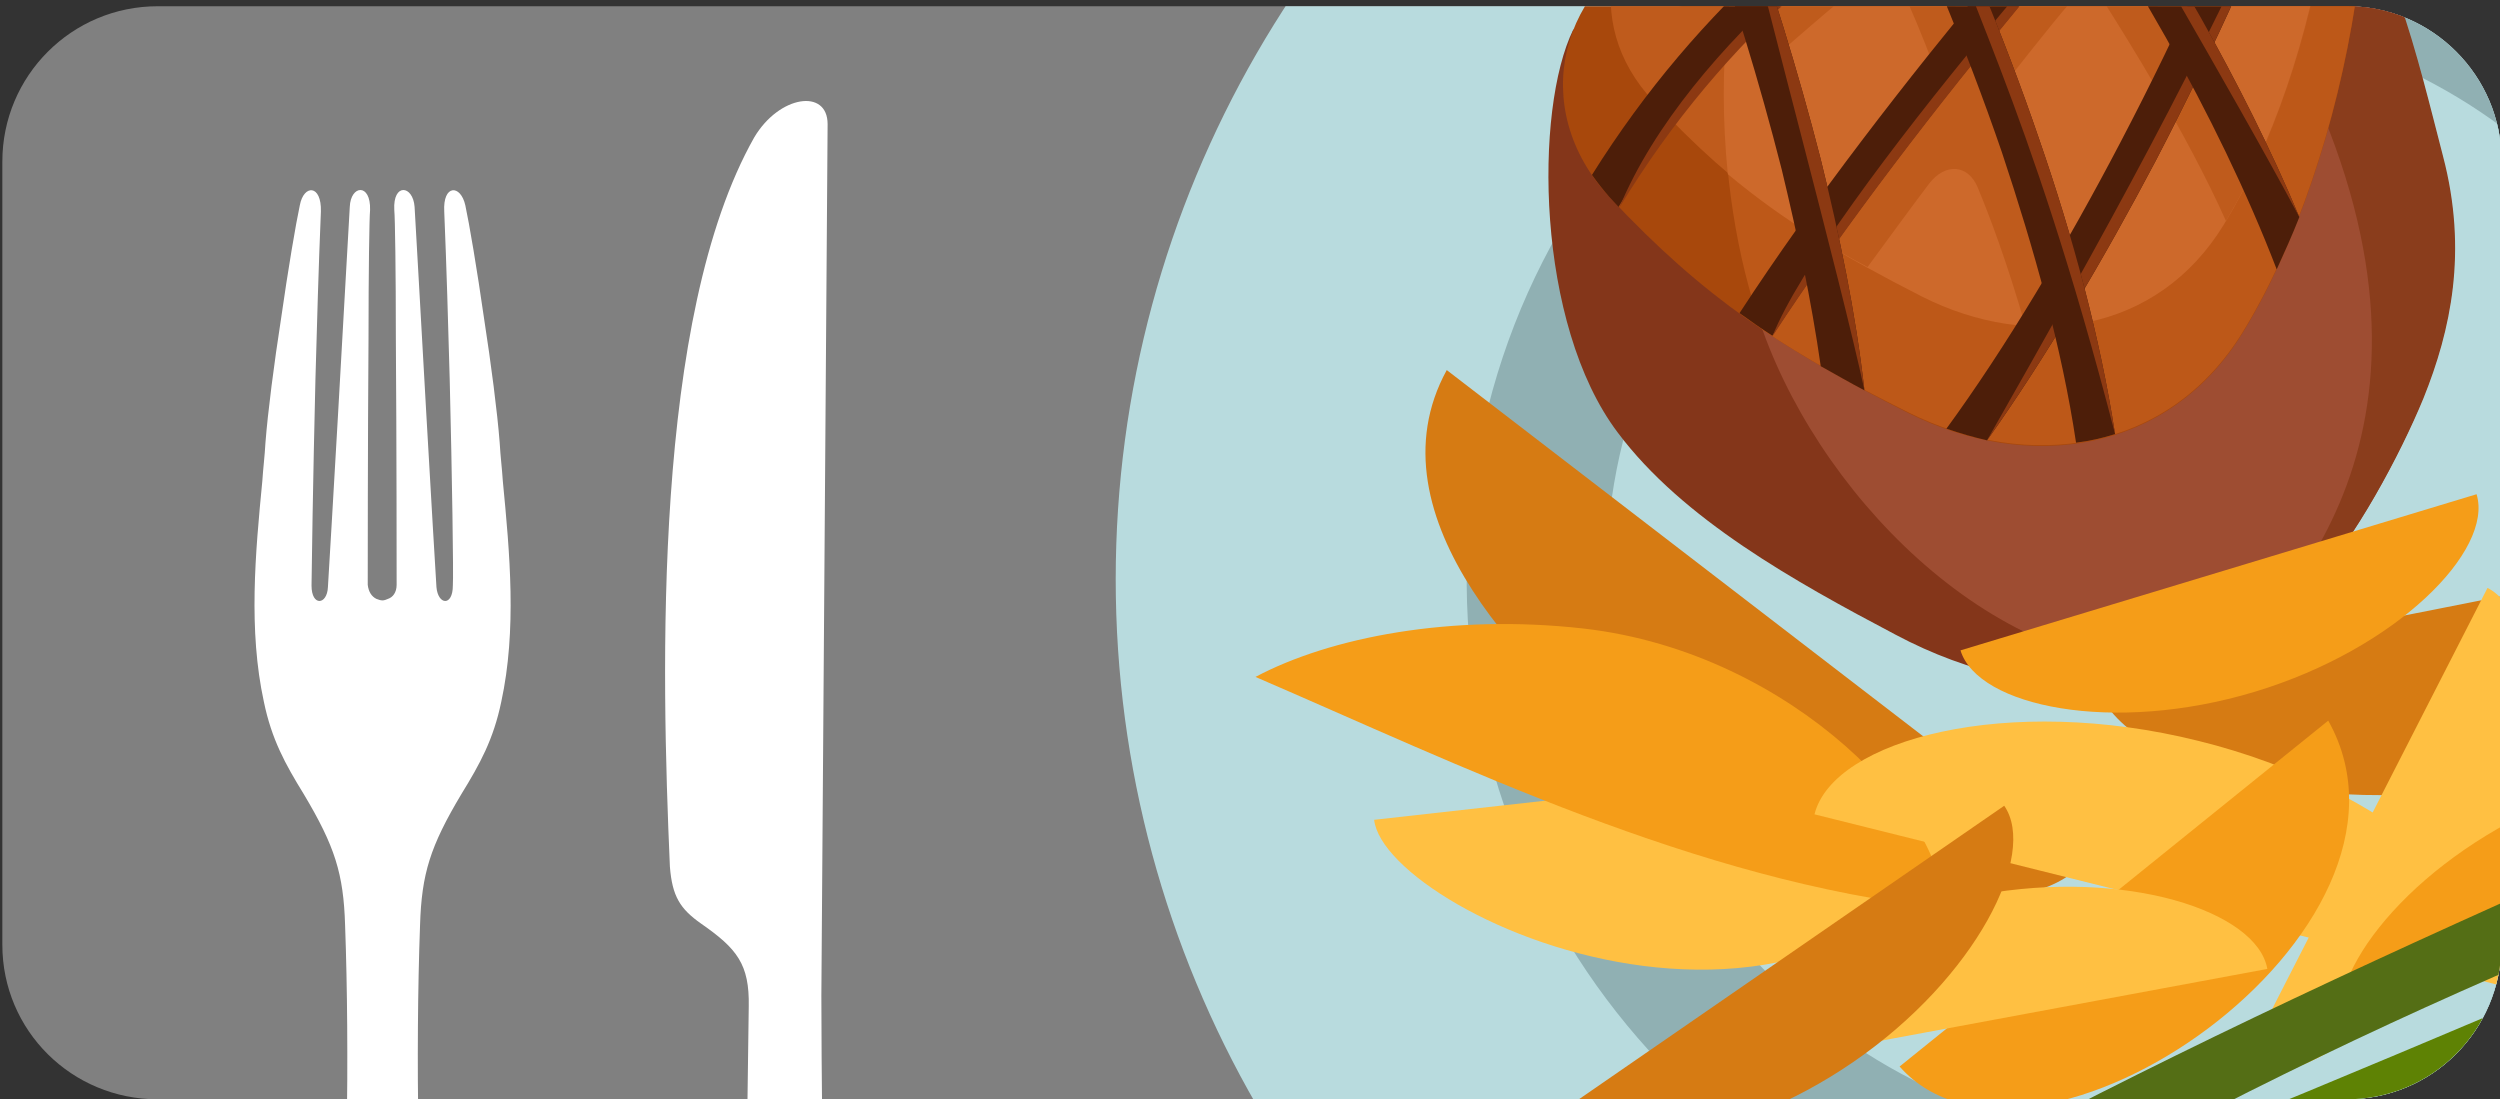 <?xml version="1.0" encoding="utf-8"?>
<!-- Generator: Adobe Illustrator 22.1.0, SVG Export Plug-In . SVG Version: 6.00 Build 0)  -->
<svg version="1.1" id="レイヤー_1" xmlns="http://www.w3.org/2000/svg" xmlns:xlink="http://www.w3.org/1999/xlink" x="0px"
	 y="0px" viewBox="0 0 320.2 140.8" style="enable-background:new 0 0 320.2 140.8;" xml:space="preserve">
<rect x="0" y="0" width="320.2" height="140.8" fill="#333333" stroke="none"/>
<style type="text/css">
	.st0{fill:#808080;}
	.st1{clip-path:url(#SVGID_2_);}
	.st2{fill-rule:evenodd;clip-rule:evenodd;fill:#B8DBDE;}
	.st3{fill-rule:evenodd;clip-rule:evenodd;fill:#90B0B3;}
	.st4{fill-rule:evenodd;clip-rule:evenodd;fill:#84361A;}
	.st5{fill-rule:evenodd;clip-rule:evenodd;fill:#9E4D32;}
	.st6{fill-rule:evenodd;clip-rule:evenodd;fill:#8A3D1C;}
	.st7{fill-rule:evenodd;clip-rule:evenodd;fill:#A8480C;}
	.st8{fill-rule:evenodd;clip-rule:evenodd;fill:#BD5818;}
	.st9{fill-rule:evenodd;clip-rule:evenodd;fill:#BF5B1C;}
	.st10{fill-rule:evenodd;clip-rule:evenodd;fill:#CD692B;}
	.st11{fill-rule:evenodd;clip-rule:evenodd;fill:#4D1E09;}
	.st12{fill-rule:evenodd;clip-rule:evenodd;fill:#8C3912;}
	.st13{fill-rule:evenodd;clip-rule:evenodd;fill:#D67B13;}
	.st14{fill-rule:evenodd;clip-rule:evenodd;fill:#FFC042;}
	.st15{fill-rule:evenodd;clip-rule:evenodd;fill:#F59D18;}
	.st16{fill-rule:evenodd;clip-rule:evenodd;fill:#546E15;}
	.st17{fill-rule:evenodd;clip-rule:evenodd;fill:#6A9106;}
	.st18{fill-rule:evenodd;clip-rule:evenodd;fill:#5E8204;}
	.st19{fill-rule:evenodd;clip-rule:evenodd;fill:#D4CE57;}
	.st20{fill-rule:evenodd;clip-rule:evenodd;fill:#EBE36F;}
	.st21{fill-rule:evenodd;clip-rule:evenodd;fill:#FFFFFF;}
	.st22{fill:none;}
</style>
<g>
	<g>
		<g>
			<path class="st0" d="M300.5,140.8H20.2C9.2,140.8,0.3,132,0.3,121V20.7C0.3,9.7,9.2,0.8,20.2,0.8h280.4
				c10.9,0,19.8,8.9,19.8,19.8V121C320.3,132,311.5,140.8,300.5,140.8z"/>
		</g>
	</g>
	<g>
		<g>
			<defs>
				<path id="SVGID_1_" d="M300.5,140.8H20.2C9.2,140.8,0.3,132,0.3,121V20.7C0.3,9.7,9.2,0.8,20.2,0.8h280.4
					c10.9,0,19.8,8.9,19.8,19.8V121C320.3,132,311.5,140.8,300.5,140.8z"/>
			</defs>
			<clipPath id="SVGID_2_">
				<use xlink:href="#SVGID_1_"  style="overflow:visible;"/>
			</clipPath>
			<g class="st1">
				<g>
					<g>
						<circle class="st2" cx="277.6" cy="74.2" r="134.7"/>
						<path class="st3" d="M288.3-14.9c49.2,5.9,84.3,50.6,78.4,99.8c-5.9,49.2-50.6,84.3-99.8,78.4c-49.2-5.9-84.3-50.6-78.4-99.8
							C194.4,14.3,239.1-20.8,288.3-14.9z"/>
						<path class="st2" d="M286.2,2.7c39.5,4.7,67.6,40.6,62.9,80c-4.7,39.5-40.6,67.6-80,62.9c-39.5-4.7-67.6-40.6-62.9-80
							C210.9,26.1,246.7-2,286.2,2.7z"/>
					</g>
					<g>
						<path class="st4" d="M297.8-16.9c8.1,8,11.8,24.6,15,36.9c3.2,12.2,1,22.3-2.5,31c-3,7.3-8.8,18-14.3,24
							c-13.5,14.6-34.2,16.4-53.2,6.3c-12.9-6.8-27.3-14.8-35.6-25.9c-10.5-13.9-10.7-41.4-5.7-51.6L297.8-16.9z"/>
						<path class="st5" d="M221.7-0.5c-1.8,12.4-0.9,29.3,4.1,42.9c8.1,22.5,31.4,45.3,55.1,42.8c5.6-2.1,10.8-5.5,15.2-10.2
							c5.5-5.9,11.3-16.7,14.2-24c3.5-8.6,5.7-18.7,2.5-31c-3.2-12.3-6.9-28.9-15-36.9L221.7-0.5z"/>
						<path class="st6" d="M288.2,81.6c14-14.7,29.4-44.2-6.6-95.1l16.3-3.4c8.1,8,11.8,24.6,15,36.9c3.2,12.2,1,22.3-2.5,31
							c-3,7.3-8.8,18-14.2,24C293.7,77.5,291,79.8,288.2,81.6z"/>
						<path class="st7" d="M206.2,25.3c12.1,12.9,22,19.4,38.2,27.6c15.4,7.7,33.3,5.2,42.8-10.2c6.9-11.2,12.1-26.8,14.5-42.4
							c3-19.1-12.8-27.1-28.9-24.7c-20.6,3.1-36.4,6.7-58.9,16C199.7-2.4,195.5,13.8,206.2,25.3z"/>
						<path class="st8" d="M225.1-12.7l-0.2,0.4c-5.2,10.7-6,35.6,0.8,54.5c5.5,3.7,11.5,7,18.7,10.6c15.4,7.7,33.3,5.2,42.8-10.2
							c6.9-11.2,12.1-26.8,14.5-42.4c3-19.1-12.8-27.1-28.9-24.7C255.8-21.8,242.1-18.9,225.1-12.7z"/>
						<path class="st9" d="M211.8,13c10.9,11.7,19.9,17.6,34.5,24.9c13.9,7,30.1,4.7,38.6-9.2c6.2-10.1,11-24.2,13.1-38.3
							c0.4-2.6,0.4-4.9,0.1-7c-5.3-6.8-15.2-9.3-25.3-7.8c-20.6,3.1-36.4,6.7-58.9,16c-2.8,1.2-5.2,2.7-7.2,4.6
							C205.5,1.8,207,7.9,211.8,13z"/>
						<path class="st10" d="M225.1-12.7l-0.2,0.4c-3.5,7.2-5,20.7-3.6,34.6c7.3,6.1,14.7,10.5,24.9,15.7c13.9,7,30.1,4.7,38.6-9.2
							c6.2-10.1,11-24.2,13.1-38.3c0.4-2.6,0.4-4.9,0.1-7c-5.3-6.8-15.2-9.3-25.3-7.8C255.8-21.8,242.1-18.9,225.1-12.7z"/>
						<path class="st9" d="M256,11.7c0,0,7.2-9.2,9.1-11.3c1.4-1.5,3.5-1.5,4.6,0.2c2.5,4,10.3,16.3,15.4,27.7
							c1.2-2,2.3-4.1,3.4-6.3l-20.8-36.3L252.8,3.5C252.8,3.5,255.8,11.8,256,11.7z"/>
						<path class="st9" d="M227.2,7.4c0,0,9-7.9,11.5-9.7c1.9-1.4,3.9-0.9,4.9,1c1,2,2.5,5.6,4.3,10.3l4.1-4.3l-8-20.2L224.7-0.3
							L227.2,7.4z"/>
						<path class="st9" d="M239.2,34.2c2.7-3.7,6.3-8.6,7.9-10.7c2.1-2.7,5-2.4,6.2,0.5c1.5,3.6,3.7,9.4,6.1,17.7c0.2,0,0.4,0,0.6,0
							l3.2-4.9l-10.6-32l-19.7,25.7C234.8,31.8,236.9,33,239.2,34.2z"/>
						<path class="st9" d="M247.3-9.4c2.8-2.1,6.8-5.1,8.4-6.2c1.7-1.2,3.7-1.2,4.9,0.9c0.7,1.3,1.2,2.1,2.5,4.7l4.7-4.6l-5.4-8.2
							c-5.9,1-11.5,2.2-17.2,3.7l-1.7,1.3L247.3-9.4z"/>
						<path class="st9" d="M272.5-8.8c2.1-2.5,7-8.2,8.6-9.7c1.5-1.5,3.5-1.3,4.6,0.4c0.7,1.2,7.5,9.4,11.4,14.4
							c0.4-1.9,0.7-3.9,1-5.8c0.4-2.6,0.4-4.9,0.1-7c-0.1-0.1-0.2-0.3-0.3-0.4l0,0c-4.9-5.8-13.3-8.4-22.1-7.7l-7.1,8.7L272.5-8.8z"
							/>
						<path class="st9" d="M263.1-22.8l5.3,8l8.9-10c-1.5,0-2.9,0.2-4.4,0.4C269.5-23.9,266.2-23.3,263.1-22.8z"/>
						<path class="st9" d="M221.1-11.2l3.8,11.5l19.4-16.6l-0.8-2.2C236.4-16.6,229.2-14.3,221.1-11.2z"/>
						<g>
							<g>
								<path class="st11" d="M203.9,22.4c6.9-11,14.6-19.9,23.6-28.1c4.9-4.4,10.1-8.6,15.7-12.8c4.4-1.2,8.7-2.2,13.2-3.1
									c-9.6,6.6-18,12.9-25.5,19.7c-9.1,8.2-16.8,17.2-23.6,28.4c-0.4-0.4-0.8-0.9-1.2-1.3C205.4,24.4,204.6,23.4,203.9,22.4z"/>
								<path class="st12" d="M256.5-21.5c-9.6,6.6-18,12.9-25.5,19.7c-9.1,8.2-16.8,17.2-23.6,28.4
									C216.2,5.4,242.5-14.1,256.5-21.5z"/>
							</g>
							<g>
								<path class="st11" d="M249.3,54.9c7.6-10.4,15.4-23.5,22.3-36.7c7.7-14.7,14.3-29.5,18.3-40.9c1.6,0.7,3.2,1.5,4.6,2.5
									C290.3-8.7,283.7,6,276.1,20.6c-6.7,12.7-14.2,25.4-21.6,35.8C252.8,56,251,55.5,249.3,54.9z"/>
								<path class="st12" d="M294.4-20.2C290.3-8.7,283.7,6,276.1,20.6c-6.7,12.7-14.2,25.4-21.6,35.8
									C269.8,29.5,281.6,8.4,294.4-20.2z"/>
							</g>
							<g>
								<path class="st11" d="M222.8,40.1c9.5-14.6,21.5-30,32.7-43.5c6.5-7.9,12.7-15.1,18-21.1c2.4-0.3,4.8-0.4,7.1-0.3
									c-5.9,6.6-13.4,15.2-21.2,24.6c-11.1,13.4-23,28.8-32.4,43.2C225.6,42.1,224.2,41.1,222.8,40.1z"/>
								<path class="st12" d="M280.6-24.7c-5.9,6.6-13.4,15.2-21.2,24.6c-11.1,13.4-23,28.8-32.4,43.2
									C233.7,26.2,275.1-21.1,280.6-24.7z"/>
							</g>
							<g>
								<path class="st11" d="M265.9-23.3c5.2,7.7,10.8,16.4,16,25.6c4.6,8.2,9,16.9,12.6,25.5c-0.9,2.3-1.9,4.5-2.9,6.7
									c-3.8-9.9-8.8-20.1-14.2-29.7c-5.6-9.9-11.5-19.2-17-27.2C262.1-22.6,264-23,265.9-23.3z"/>
								<path class="st12" d="M265.9-23.3c5.2,7.7,10.8,16.4,16,25.6c4.6,8.2,9,16.9,12.6,25.5C285.6,11.1,270.9-13.3,265.9-23.3z"
									/>
							</g>
							<g>
								<path class="st11" d="M246-19.2c4.9,10.3,10.5,23.3,15.2,37.1c4.3,12.4,7.8,25.4,9.7,37.7c-1.6,0.5-3.3,0.9-5,1.1
									c-1.8-12.1-5.4-24.9-9.5-37.2c-4.8-14-10.4-27.1-15.4-37.4C242.6-18.3,244.3-18.7,246-19.2z"/>
								<path class="st12" d="M246-19.2c4.9,10.3,10.5,23.3,15.2,37.1c4.3,12.4,7.8,25.4,9.7,37.7C259.6,11.9,251.2-0.7,246-19.2z"
									/>
							</g>
							<g>
								<path class="st11" d="M223.3-12c3.4,9.6,6.9,20.7,9.9,32.4c2.4,9.7,4.5,19.8,5.6,29.6c-1.9-1-3.8-2.1-5.6-3.1
									c-1.2-8.4-3-16.9-5-25.2c-2.9-11.4-6.3-22.4-9.7-31.8C220.1-10.8,221.7-11.4,223.3-12z"/>
								<path class="st12" d="M223.3-12c3.4,9.6,6.9,20.7,9.9,32.4c2.4,9.7,4.5,19.8,5.6,29.6C235.6,35.2,226.1,0.5,223.3-12z"/>
							</g>
						</g>
					</g>
					<path class="st13" d="M268.2,86.7l95.5-18.9c0.2,21.2-13.5,26.7-41.1,32.3C295,105.5,270.3,97.6,268.2,86.7z"/>
					<path class="st13" d="M267,110.2l-81.7-62.8c-10.3,18.8,10.9,39.7,24.6,50.2C233.1,115.4,259.9,119.4,267,110.2z"/>
					<path class="st14" d="M259.2,95.7L176,105C177.4,117.6,238.8,145.4,259.2,95.7z"/>
					<path class="st15" d="M248.7,116.3c1.1-10.7-18.7-32.7-45.9-35.8c-16.9-1.9-32.4,1.1-42,6.2
						C186.8,97.9,217.3,112.9,248.7,116.3z"/>
					<path class="st14" d="M287.2,136.7l31.4-61.4c6.7,3.4,7.2,21-1.5,38C308.5,130.2,293.9,140.1,287.2,136.7z"/>
					<path class="st14" d="M320.6,126.3l-88.2-22c2.4-9.6,24.8-15.5,49.2-9.4C305.9,100.9,323,116.6,320.6,126.3z"/>
					<path class="st15" d="M251.1,83.3l66.1-20c2.2,7.2-10.2,19.8-28.4,25.3C270.6,94.1,253.3,90.5,251.1,83.3z"/>
					<path class="st15" d="M300.3,132.9l62.3-29.6c-3.2-6.8-20.8-7.8-38,0.4C307.3,111.8,297,126.1,300.3,132.9z"/>
					<g>
						<path class="st16" d="M369,105c-58.5,22.5-92.2,37.8-159.2,79.6c-2.4-1.4-4.8-4.1-6-7.3c47.7-31.2,98.6-54.2,160.7-81
							C366,99.2,367.5,102.1,369,105z"/>
						<path class="st17" d="M387.7,127.3c-62.2,14.6-99.9,29-175.3,49.4c0.9,3.2,0.3,2.3,1.2,5.5c65.7-13.4,122.8-29.9,176.9-45.1
							C389.9,133.9,388.3,130.5,387.7,127.3z"/>
						<path class="st18" d="M401.1,94.9c-46.9,19.6-109.7,48.2-184.2,76c1.5,3,3,5.9,4.4,8.9c51.6-19.9,127.4-54.5,183.4-75.8
							C403.6,100.9,402.3,97.9,401.1,94.9z"/>
						<path class="st18" d="M417.9,126.8c-48.1,16.2-123.8,36.4-197.1,45.1c1.3,3.1,1.6,4.6,2.9,7.7c74.2-9.5,139.9-26.2,197.2-43.4
							C419.9,133,418.9,129.9,417.9,126.8z"/>
						<path class="st16" d="M393.9,112.9c-48.1,16.2-98.9,39.2-173.1,59c1.3,3.1,2.5,6.1,3.8,9.2c50.8-13.5,115-41.5,172.3-58.8
							C395.9,119.1,394.9,116,393.9,112.9z"/>
						<path class="st19" d="M220.4,166c-4.1,2.1-10.5,4.7-16.9,6.9c-10.9,3.8-11,11-3.7,9.3c10.6-2.5,20.8-5.4,30-7.7
							c-0.7-3.1-4.2-3.4-6.6-7.8C222.5,165.4,221.6,165.3,220.4,166z"/>
						<path class="st20" d="M232.4,168.1c-12.3,3.2-24.4,7.1-34.3,9.8c-12.1,3.4-12.6,13.5-6,11.2c12-4.3,25.5-5.8,45.9-11.2
							c1.5-0.4,1.8-1.5,0.8-2.5c-1.2-1.3-3.1-2.4-4-5.7C234.6,168.5,234.1,167.7,232.4,168.1z"/>
						<path class="st19" d="M237.1,173.8c-12.4,3.7-35,8.9-48.8,11.5c-1.2,2.9,0.3,5.2,3.8,3.9c12-4.3,25.5-5.8,45.9-11.2
							c1.5-0.4,1.8-1.5,0.8-2.5C238.4,174.9,237.7,174.4,237.1,173.8z"/>
					</g>
					<path class="st15" d="M243.3,136.6l54.9-44.3C313.3,119.2,260.3,155.8,243.3,136.6z"/>
					<path class="st14" d="M290.4,124.1l-67.8,12.6c-1.4-7.4,12.3-18.6,31-22.1C272.3,111.2,289.1,116.7,290.4,124.1z"/>
					<path class="st13" d="M199.9,142.4l56.8-39.2c4.3,6.2-3.6,22-19.3,32.8C221.7,146.8,204.2,148.6,199.9,142.4z"/>
				</g>
			</g>
			<g class="st1">
				<g>
					<path class="st21" d="M49,76.9c-0.3,0-0.5-0.1-0.8-0.2c-0.6-0.3-1-0.9-1.1-1.8c0-1.4,0-18.2,0.1-31.6c0-8.4,0.1-15.4,0.2-16.4
						c0.1-3.5-2.5-3.2-2.6-0.4c-0.1,1.5-0.8,14.3-1.5,26.5c-0.6,10.6-1.2,20.5-1.3,22.2c-0.1,2.3-2.1,2.5-2.1-0.2
						c0-1.1,0.2-14.2,0.5-26.4c0.2-7.2,0.4-14.3,0.7-21.5c0.1-3.5-2.2-3.5-2.7-0.8c-0.5,2.3-1.5,8.2-2.4,14.5
						c-0.9,5.8-1.7,12-2,15.9c-0.1,1.8-0.3,3.3-0.4,4.9c-0.9,9.3-1.8,19.1,0.2,28.3c1,4.8,2.7,7.9,5.1,11.8c4,6.7,5.1,10.2,5.3,16.8
						c1.2,32.8-1.6,80.2-4.5,118c-0.3,4.2,6.2,5.6,9.3,5.6c3.1,0,9.6-1.3,9.3-5.6c-2.9-37.8-5.7-85.2-4.5-118
						c0.2-6.6,1.3-10.1,5.3-16.8c2.4-3.9,4.1-7,5.1-11.8c2-9.2,1.1-19,0.2-28.3c-0.1-1.6-0.3-3.1-0.4-4.9c-0.3-3.9-1.1-10.1-2-15.9
						c-0.9-6.3-1.9-12.2-2.4-14.5c-0.6-2.7-2.9-2.7-2.7,0.8c0.3,7.2,0.5,14.3,0.7,21.5C57.9,60.8,58.1,73.8,58,75
						c0,2.7-1.9,2.5-2.1,0.2c-0.1-1.6-0.7-11.6-1.3-22.2c-0.7-12.2-1.4-25.1-1.5-26.5c-0.2-2.8-2.8-3.1-2.6,0.4
						c0.1,1,0.2,8,0.2,16.4c0.1,13.4,0.1,30.3,0.1,31.6c0,1-0.5,1.6-1.1,1.8C49.5,76.8,49.2,76.9,49,76.9z"/>
					<path class="st21" d="M91.4,234.7c3.2-43.4,4-62.2,4.5-105.8c0.1-5.4-1.5-7.4-6.1-10.6c-2.7-1.9-3.7-3.5-4-7.3
						c-1.1-25.2-2.2-70.4,10.8-93.4c3.2-5.4,9.4-6.3,9.4-1.7l-0.8,111.6c0.1,43.5,1.5,63.9,4.8,107.3c0.3,4.2-6.2,5.5-9.3,5.5
						C97.6,240.3,91.1,239,91.4,234.7z"/>
				</g>
			</g>
		</g>
	</g>
</g>
<rect class="st22" width="320.2" height="140.8"/>
</svg>
